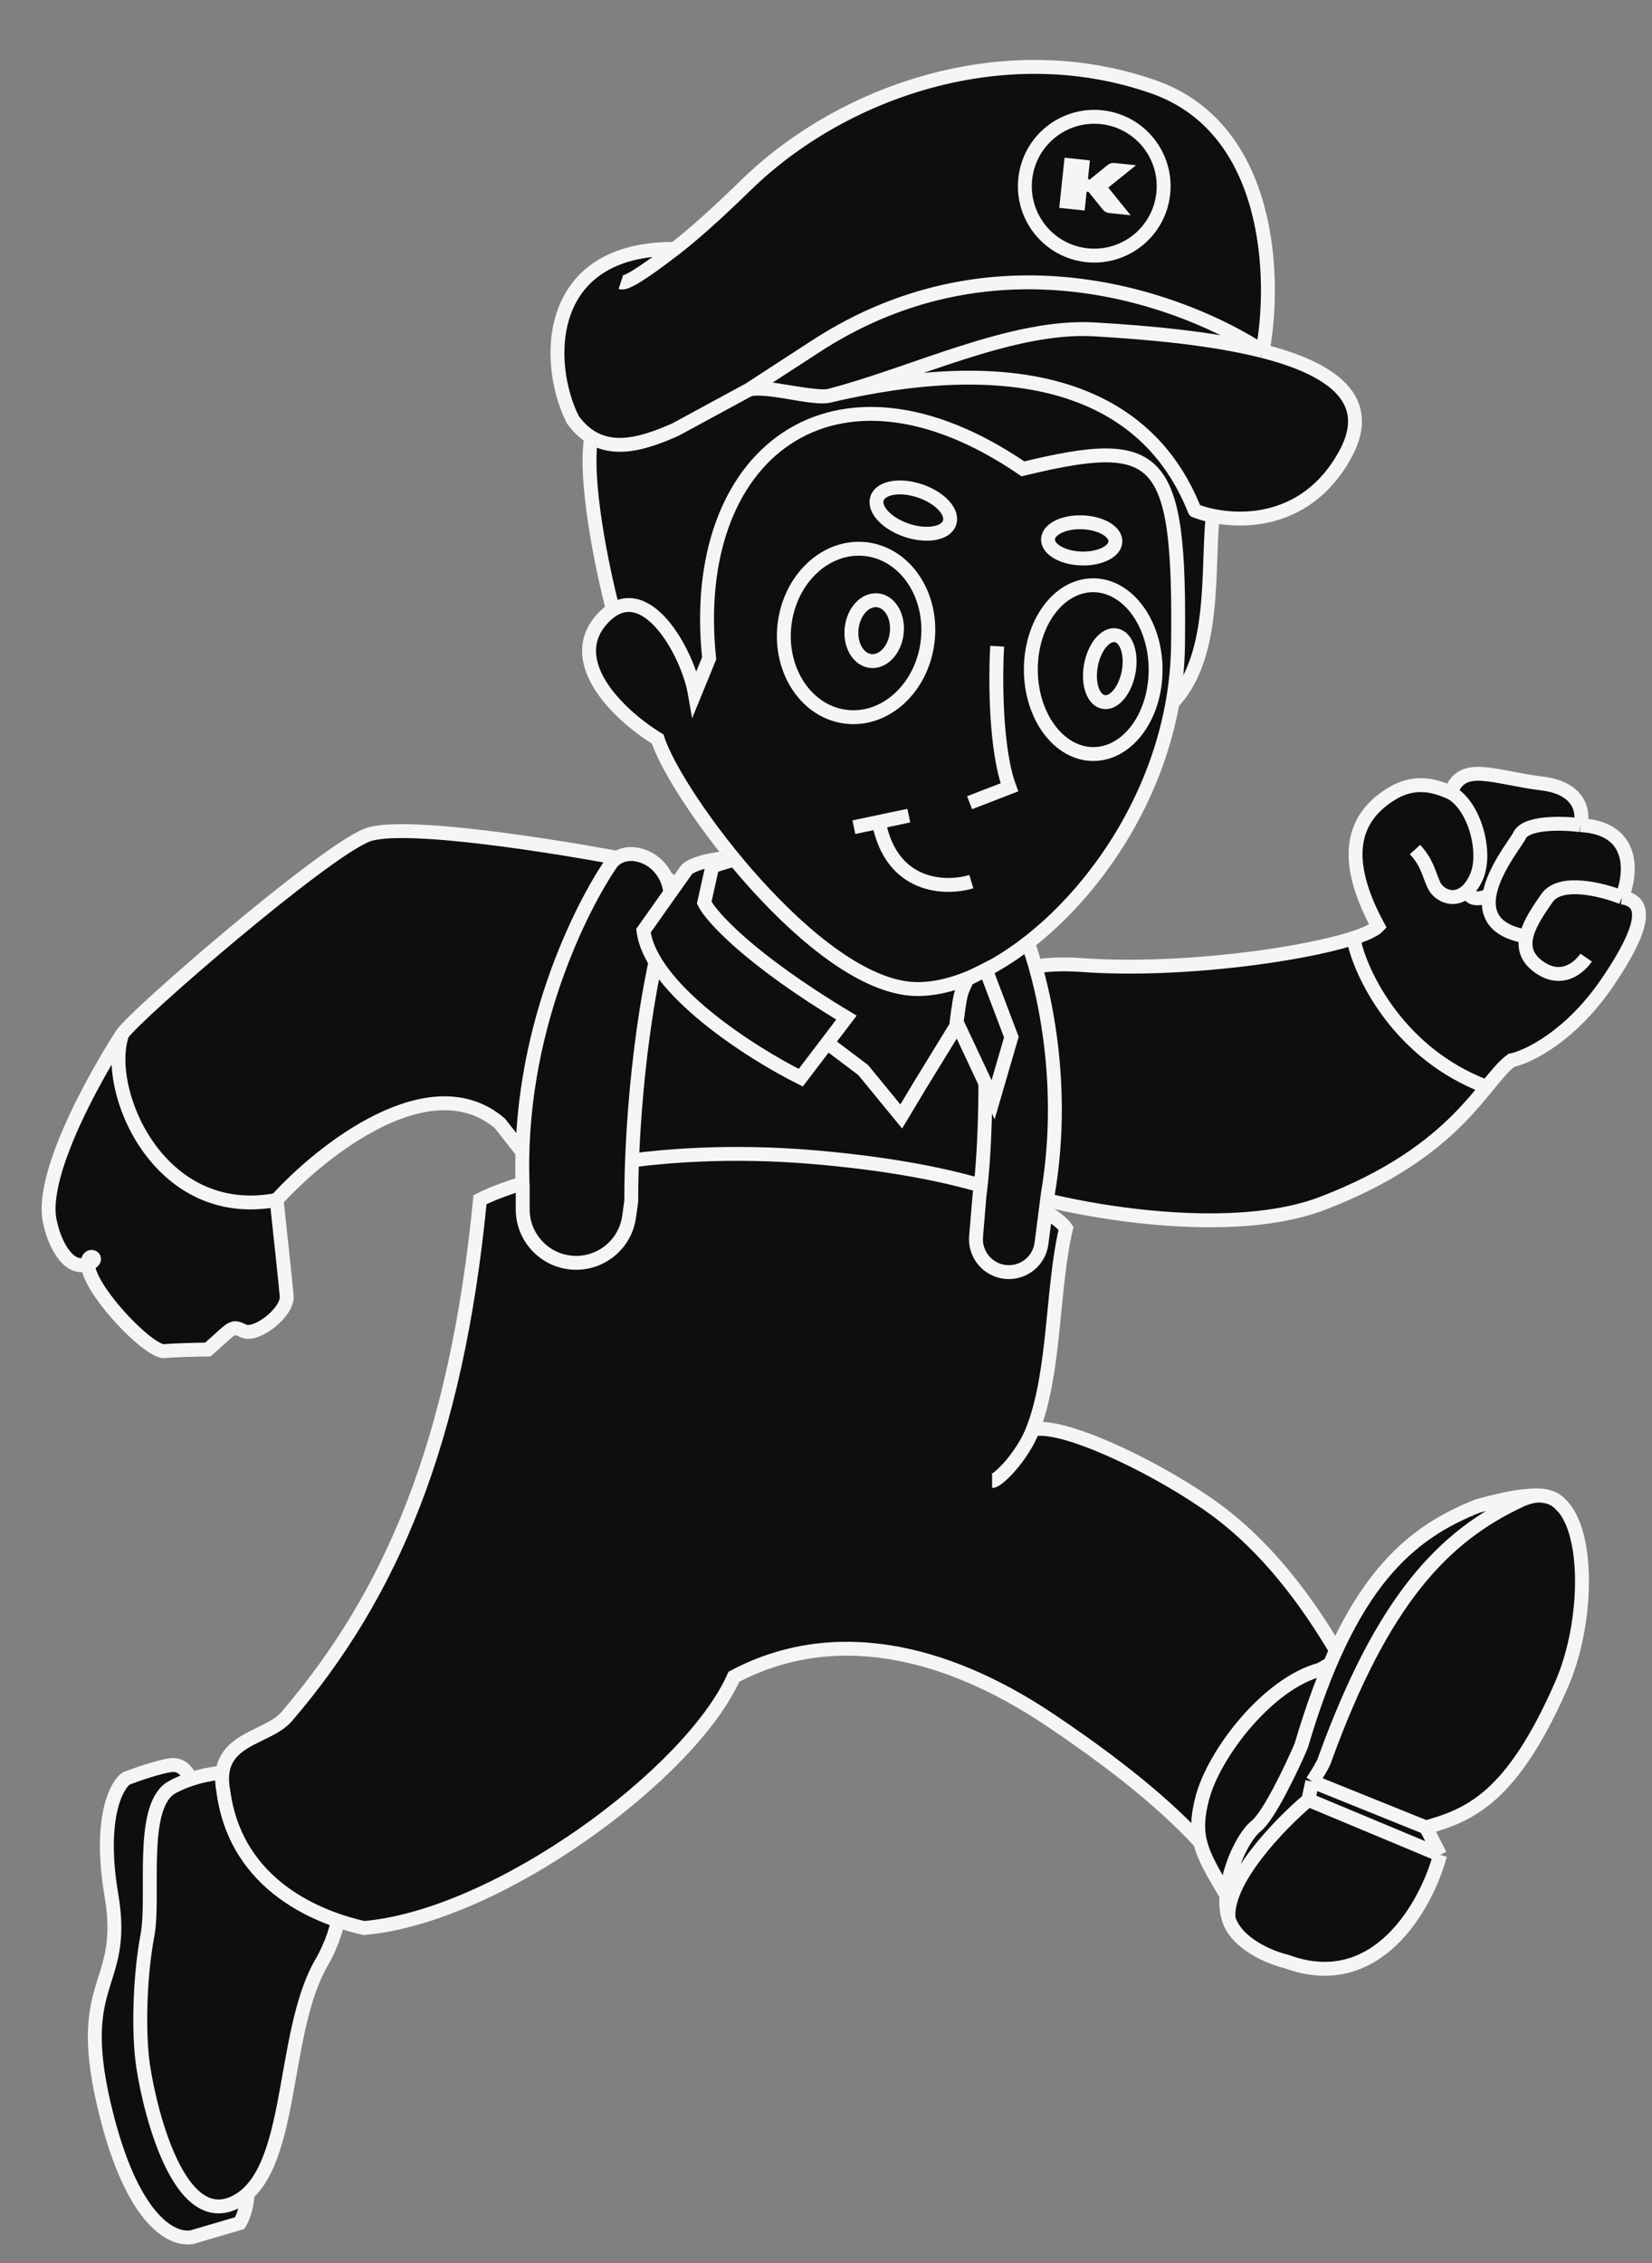 <svg width="119" height="163" viewBox="0 0 119 163" fill="none" xmlns="http://www.w3.org/2000/svg">
<rect x="0" y="0" width="119" height="163" fill="#808080" stroke="none"/>
<path d="M13.768 128.23C13.643 127.826 13.185 127.037 12.359 127.123C11.534 127.209 9.835 127.799 9.089 128.084C8.349 128.615 7.1 131.044 8.028 136.508C9.187 143.338 5.12 142.416 7.708 152.477C9.779 160.526 12.827 161.54 14.092 161.042L17.265 160.111C17.432 159.846 17.776 159.079 17.822 158.127L13.768 128.23Z" fill="#0E0E0E" stroke="#F5F5F5" stroke-width="1.001"/>
<path d="M19.965 128.119C16.539 126.965 13.39 128.098 12.244 128.809C10.056 130.34 11.147 136.605 10.622 139.377C10.097 142.15 9.971 145.863 10.242 148.282C10.513 150.701 12.555 160.719 16.91 158.622C21.266 156.526 20.174 146.48 23.162 141.346C26.149 136.212 24.246 129.56 19.965 128.119Z" fill="#0E0E0E" stroke="#F5F5F5" stroke-width="1.001"/>
<path d="M95.265 86.665C87.434 89.662 73.288 86.413 70.482 84.8C67.242 81.951 67.329 78.786 67.397 78.132C67.464 77.478 67.326 68.735 77.933 69.503C86.419 70.118 97.88 68.155 99.262 66.711C96.227 61.107 98.015 58.581 100.165 57.217C101.885 56.125 103.358 56.575 104.51 57.091C105.31 54.794 107.603 56.004 111.094 56.431C113.887 56.774 114.087 58.571 113.837 59.427C117.866 59.633 117.513 62.982 116.834 64.631C118.178 64.836 119.117 65.859 115.799 70.74C113.144 74.644 110.072 76.12 108.867 76.37C106.869 77.816 105.055 82.918 95.265 86.665Z" fill="#0E0E0E"/>
<path d="M116.834 64.631C118.178 64.836 119.117 65.859 115.799 70.74C113.144 74.644 110.072 76.12 108.867 76.37C106.869 77.816 105.055 82.918 95.265 86.665C87.434 89.662 73.288 86.413 70.482 84.8C67.242 81.951 67.329 78.786 67.397 78.132C67.464 77.478 67.326 68.735 77.933 69.503C86.419 70.118 97.88 68.155 99.262 66.711C96.227 61.107 98.015 58.581 100.165 57.217C101.885 56.125 103.358 56.575 104.51 57.091M116.834 64.631C117.513 62.982 117.866 59.633 113.837 59.427M116.834 64.631C115.438 64.07 112.406 63.293 111.44 64.673C110.232 66.398 109.025 68.239 110.75 69.561C112.475 70.884 113.798 69.639 114.258 68.968M113.837 59.427C114.087 58.571 113.887 56.774 111.094 56.431C107.603 56.004 105.31 54.794 104.51 57.091M113.837 59.427C112.521 59.259 109.795 59.186 109.427 60.245C109.059 60.854 107.571 62.752 107.288 64.467M104.51 57.091C106.239 58.04 107.134 61.441 106.344 63.181C105.355 65.355 103.679 64.62 103.284 63.73C102.888 62.841 102.803 62.145 101.932 61.182M97.581 67.982C98.172 70.425 100.876 75.895 106.962 78.228M109.814 67.427C107.564 66.99 107.071 65.782 107.288 64.467M107.288 64.467C106.799 64.707 105.806 64.969 105.75 64.093" stroke="#F5F5F5" stroke-width="1.001"/>
<path d="M26.451 60.142C28.997 59.157 40.243 60.964 45.548 61.99C55.178 65.394 53.575 79.161 49.51 85.995C46.258 91.463 41.562 87.945 39.62 85.502L36.003 80.9C31.003 76.647 23.201 82.809 19.925 86.422C20.133 88.338 20.569 92.403 20.652 93.335C20.756 94.501 18.471 96.269 17.571 95.867C16.672 95.465 16.879 95.505 14.976 97.194C14.263 97.202 12.639 97.237 11.843 97.309C10.849 97.4 7.412 93.918 6.553 91.883C6.401 91.522 6.334 91.248 6.32 91.044C4.732 91.593 3.826 89.097 3.641 88.172C2.58 84.475 7.884 75.851 8.813 74.465C9.741 73.079 23.268 61.374 26.451 60.142Z" fill="#0E0E0E"/>
<path d="M8.813 74.465C9.741 73.079 23.268 61.374 26.451 60.142C28.997 59.157 40.243 60.964 45.548 61.99C55.178 65.394 53.575 79.161 49.51 85.995C46.258 91.463 41.562 87.945 39.62 85.502L36.003 80.9C31.003 76.647 23.201 82.809 19.925 86.422M8.813 74.465C7.884 75.851 2.58 84.475 3.641 88.172C3.828 89.108 4.752 91.648 6.372 91.025C7.548 90.572 5.694 89.849 6.553 91.883C7.412 93.918 10.849 97.4 11.843 97.309C12.639 97.237 14.263 97.202 14.976 97.194C16.879 95.505 16.672 95.465 17.571 95.867C18.471 96.269 20.756 94.501 20.652 93.335C20.569 92.403 20.133 88.338 19.925 86.422M8.813 74.465C7.402 78.386 11.346 88.038 19.925 86.422" stroke="#F5F5F5" stroke-width="1.001"/>
<ellipse cx="57.576" cy="75.924" rx="16.643" ry="14.59" fill="#0E0E0E" stroke="#F5F5F5" stroke-width="1.001"/>
<path d="M58.776 83.353C46.443 82.278 37.504 84.937 34.577 86.4C32.874 103.878 28.186 114.837 20.657 123.621C19.213 125.306 15.369 125.144 16.086 128.998C17.018 135.953 23.167 138.17 26.214 138.857C35.933 138.02 49.815 127.664 52.862 120.763C59.942 116.999 68.007 118.755 75.625 123.863C81.719 127.95 84.884 130.913 86.828 133.095C86.111 126.356 92.849 121.238 96.583 119.445C94.892 116.556 91.8 111.633 86.999 108.319C82.599 105.282 76.341 102.455 74.399 102.963C76.022 98.806 75.774 92.734 76.79 88.462C75.924 87.207 71.108 84.429 58.776 83.353Z" fill="#0E0E0E"/>
<path d="M74.399 102.963C76.022 98.806 75.774 92.734 76.79 88.462C75.924 87.207 71.108 84.429 58.776 83.353C46.443 82.278 37.504 84.937 34.577 86.4C32.874 103.878 28.186 114.837 20.657 123.621C19.213 125.306 15.369 125.144 16.086 128.998C17.018 135.953 23.167 138.17 26.214 138.857C35.933 138.02 49.815 127.664 52.862 120.763C59.942 116.999 68.007 118.755 75.625 123.863C81.719 127.95 84.884 130.913 86.828 133.095C86.111 126.356 92.849 121.238 96.583 119.445C94.892 116.556 91.8 111.633 86.999 108.319C82.599 105.282 76.341 102.455 74.399 102.963ZM74.399 102.963C73.641 104.902 71.883 106.666 71.465 106.666" stroke="#F5F5F5" stroke-width="1.001"/>
<path d="M75.483 85.972C76.938 77.417 74.866 70.034 73.967 67.719C73.778 67.232 73.333 66.96 72.812 66.915C71.462 66.8 70.369 68.013 70.531 69.358C71.232 75.192 71.015 82.796 70.56 86.072L70.31 89.05C70.2 90.354 71.167 91.5 72.47 91.611C73.735 91.719 74.86 90.811 75.022 89.552L75.483 85.972Z" fill="#0E0E0E" stroke="#F5F5F5" stroke-width="1.001"/>
<path d="M37.652 85.502C37.176 74.264 42.019 65.133 43.966 62.26C44.391 61.633 45.117 61.41 45.861 61.546C47.649 61.87 48.683 63.775 48.165 65.516C46 72.793 45.453 82.182 45.473 86.488L45.318 87.622C45.019 89.803 42.955 91.29 40.791 90.883C38.97 90.541 37.652 88.951 37.652 87.099V85.502Z" fill="#0E0E0E" stroke="#F5F5F5" stroke-width="1.001"/>
<path d="M95.112 120.243C99.529 119.078 100.133 109.631 108.546 109.036C105.549 120.006 96.701 140.106 88.155 136.183C86.491 133.376 85.891 132.221 86.608 129.494C87.454 126.272 91.343 121.237 95.112 120.243Z" fill="#0E0E0E" stroke="#F5F5F5" stroke-width="1.001"/>
<path d="M103.736 133.593C102.777 137.162 99.22 143.694 92.662 141.267C91.502 140.994 89.045 139.992 88.499 138.173C87.818 135.899 89.341 132.426 90.49 131.508C91.409 130.773 93.03 127.362 93.725 125.749C97.19 113.966 101.479 110.427 106.478 108.454C108.689 107.837 110.032 107.665 110.885 107.711C111.142 107.709 111.382 107.749 111.605 107.827C111.952 107.931 112.16 108.089 112.318 108.246C114.551 110.182 114.401 116.943 112.489 121.316C108.906 129.514 105.86 130.718 102.718 131.611L103.736 133.593Z" fill="#0E0E0E"/>
<path d="M103.736 133.593C102.777 137.162 99.22 143.694 92.662 141.267C91.502 140.994 89.045 139.992 88.499 138.173M103.736 133.593L102.718 131.611M103.736 133.593L94.247 129.629M102.718 131.611C105.86 130.718 108.906 129.514 112.489 121.316C114.994 115.585 114.474 105.752 109.53 108.054C104.002 110.628 99.624 115.185 95.462 126.62C95.393 126.968 94.81 127.891 94.526 128.309M102.718 131.611L94.526 128.309M112.617 108.563C112.097 108.066 111.8 106.968 106.478 108.454C101.479 110.427 97.19 113.966 93.725 125.749C93.03 127.362 91.409 130.773 90.49 131.508C89.341 132.426 87.818 135.899 88.499 138.173M94.247 129.629L94.526 128.309M94.247 129.629C92.223 131.334 88.241 135.431 88.499 138.173" stroke="#F5F5F5" stroke-width="1.001"/>
<path d="M44.192 44.065C43.393 41.042 41.964 34.235 42.644 31.184C43.324 28.134 44.415 26.358 44.876 25.852C45.264 23.85 46.866 19.264 50.169 16.937C53.472 14.61 56.674 14.558 57.862 14.822C58.892 13.979 62.218 12.382 67.288 12.746C72.358 13.11 74.122 14.356 74.371 14.933C75.934 14.034 82.053 15.601 85.469 18.624C90.599 22.551 91.104 25.361 90.798 27.904C90.493 30.446 88.337 32.442 87.543 36.007C86.749 39.572 87.987 46.769 84.54 50.526C78.104 57.802 65.276 63.716 58.182 60.925C52.508 58.693 46.491 48.755 44.192 44.065Z" fill="#0E0E0E" stroke="#F5F5F5" stroke-width="1.001"/>
<path d="M46.94 68.834L48.857 67.024L62.176 77.063L64.92 80.409L66.268 78.163L69.675 72.606L71.759 75.245" stroke="#F5F5F5" stroke-width="1.001"/>
<path d="M65.891 71.229C73.011 71.477 84.694 60.261 84.857 46.459C85.02 32.657 83.618 31.369 73.683 33.766C59.998 24.408 49.529 32.72 51.083 47.414L50.052 49.934C49.542 47.005 46.459 41.413 43.496 44.45C40.528 47.493 44.405 51.403 47.374 53.226C48.737 57.44 58.772 70.982 65.891 71.229Z" fill="#0E0E0E" stroke="#F5F5F5" stroke-width="1.001"/>
<path d="M71.83 46.541C71.699 48.784 71.693 53.957 72.713 56.702L69.844 57.811" stroke="#F5F5F5" stroke-width="1.001"/>
<path d="M69.969 63.495C68.131 64.054 64.223 63.977 63.301 59.2L65.466 58.742L61.508 59.574" stroke="#F5F5F5" stroke-width="1.001"/>
<ellipse cx="61.667" cy="45.587" rx="5.191" ry="6.078" transform="rotate(6.787 61.667 45.587)" stroke="#F5F5F5" stroke-width="1.001"/>
<ellipse cx="62.971" cy="45.42" rx="1.634" ry="2.201" transform="rotate(6.787 62.971 45.42)" stroke="#F5F5F5" stroke-width="1.001"/>
<ellipse cx="65.79" cy="36.773" rx="1.496" ry="2.755" transform="rotate(108.609 65.79 36.773)" stroke="#F5F5F5" stroke-width="1.001"/>
<ellipse cx="77.919" cy="38.92" rx="1.304" ry="2.428" transform="rotate(92.03 77.919 38.92)" stroke="#F5F5F5" stroke-width="1.001"/>
<ellipse cx="79.942" cy="48.157" rx="1.379" ry="2.443" transform="rotate(10.671 79.942 48.157)" stroke="#F5F5F5" stroke-width="1.001"/>
<ellipse cx="78.749" cy="48.228" rx="4.493" ry="6.078" transform="rotate(-0.164 78.749 48.228)" stroke="#F5F5F5" stroke-width="1.001"/>
<path d="M57.683 77.617L60.972 73.287C53.974 69.082 51.226 66.017 50.727 65.011L51.418 61.91C50.083 62.15 49.545 62.508 49.443 62.658L46.35 67.032C46.899 71.246 54.134 75.844 57.683 77.617Z" fill="#0E0E0E" stroke="#F5F5F5" stroke-width="1.001"/>
<path d="M71.537 79.205L68.909 73.608C69.208 71.267 69.232 71.546 69.673 70.524L71.013 69.841L72.852 74.693L71.537 79.205Z" fill="#0E0E0E" stroke="#F5F5F5" stroke-width="1.001"/>
<path fill-rule="evenodd" clip-rule="evenodd" d="M48.599 17.927C39.175 17.86 39.212 26.139 41.258 30.221C43.238 32.956 46.049 32.089 48.641 30.947L53.955 28.064C54.061 28.037 54.163 28.019 54.263 28.007C54.367 27.995 54.469 27.991 54.573 27.99C54.796 27.989 55.028 28.009 55.298 28.027C55.387 28.033 55.481 28.039 55.579 28.044C56.315 28.137 58.868 28.649 59.651 28.519C59.676 28.515 59.698 28.51 59.719 28.505C79.699 23.815 84.527 32.971 86.067 36.773C88.452 37.704 93.964 38.186 96.938 32.664C99.071 28.703 95.837 26.523 90.949 25.281C91.906 20.178 91.668 9.243 83.063 6.246C72.3 2.496 60.654 6.577 53.735 13.332C51.47 15.544 49.816 16.99 48.599 17.927ZM59.719 28.505C65.759 26.958 72.881 23.372 78.843 23.723C82.768 23.954 87.297 24.357 90.921 25.274C85.712 21.847 72.028 16.277 58.708 24.975L53.955 28.064C54.048 28.038 54.151 28.019 54.263 28.007C54.36 27.997 54.464 27.991 54.573 27.99C54.794 27.988 55.039 28.002 55.298 28.027C56.775 28.173 58.737 28.686 59.651 28.519C59.675 28.515 59.697 28.51 59.719 28.505Z" fill="#0E0E0E"/>
<path d="M58.708 24.975L53.955 28.064C54.048 28.038 54.151 28.019 54.263 28.007C54.367 27.995 54.469 27.991 54.573 27.99C54.794 27.988 55.039 28.002 55.298 28.027C55.387 28.033 55.481 28.039 55.579 28.044C56.315 28.137 58.868 28.649 59.651 28.519C59.675 28.515 59.697 28.51 59.719 28.505C65.759 26.958 72.881 23.372 78.843 23.723C82.768 23.954 87.297 24.357 90.921 25.274C85.712 21.847 72.028 16.277 58.708 24.975Z" fill="#0E0E0E"/>
<path d="M44.717 20.338C45.057 20.449 46.097 19.853 48.599 17.927M53.955 28.064L58.708 24.975C72.028 16.277 85.712 21.847 90.921 25.274M53.955 28.064L48.641 30.947C46.049 32.089 43.238 32.956 41.258 30.221C39.212 26.139 39.175 17.86 48.599 17.927M53.955 28.064C54.048 28.038 54.151 28.019 54.263 28.007M53.955 28.064C54.061 28.037 54.163 28.019 54.263 28.007M48.599 17.927C49.816 16.99 51.47 15.544 53.735 13.332C60.654 6.577 72.3 2.496 83.063 6.246C91.668 9.243 91.906 20.178 90.949 25.281M90.949 25.281C95.837 26.523 99.071 28.703 96.938 32.664C93.964 38.186 88.452 37.704 86.067 36.773C84.527 32.971 79.699 23.815 59.719 28.505M90.949 25.281C90.94 25.278 90.931 25.276 90.921 25.274M90.949 25.281C90.948 25.284 90.948 25.287 90.947 25.291C90.939 25.285 90.93 25.279 90.921 25.274M59.719 28.505C65.759 26.958 72.881 23.372 78.843 23.723C82.768 23.954 87.297 24.357 90.921 25.274M59.719 28.505C59.697 28.51 59.675 28.515 59.651 28.519M59.719 28.505C59.698 28.51 59.676 28.515 59.651 28.519M54.263 28.007C54.367 27.995 54.469 27.991 54.573 27.99M54.263 28.007C54.36 27.997 54.464 27.991 54.573 27.99M54.573 27.99C54.794 27.988 55.039 28.002 55.298 28.027M54.573 27.99C54.796 27.989 55.028 28.009 55.298 28.027M55.298 28.027C55.387 28.033 55.481 28.039 55.579 28.044C56.315 28.137 58.868 28.649 59.651 28.519M55.298 28.027C56.775 28.173 58.737 28.686 59.651 28.519" stroke="#F5F5F5" stroke-width="1.001" stroke-linejoin="round"/>
<path d="M78.3 18.382C81.046 18.672 83.506 16.68 83.795 13.935C84.084 11.189 82.093 8.729 79.347 8.44C76.602 8.15 74.141 10.142 73.852 12.887C73.563 15.633 75.555 18.093 78.3 18.382Z" fill="#0E0E0E" stroke="#F5F5F5" stroke-width="1.001"/>
<path d="M79.442 13.826L80.297 14.882L79.94 14.845C79.897 14.84 79.866 14.822 79.841 14.792L78.82 13.53C78.776 13.473 78.726 13.429 78.671 13.395C78.729 13.372 78.786 13.34 78.84 13.296L80.113 12.266C80.139 12.244 80.181 12.231 80.22 12.235L80.573 12.272L79.518 13.121L79.127 13.436L79.442 13.826ZM77.767 13.835L77.685 14.612L76.853 14.525L77.129 11.909L77.96 11.997L77.878 12.774C77.853 13.017 77.975 13.226 78.156 13.34C77.969 13.408 77.793 13.58 77.767 13.835Z" fill="#0E0E0E" stroke="#F5F5F5" stroke-width="1.001"/>
</svg>
